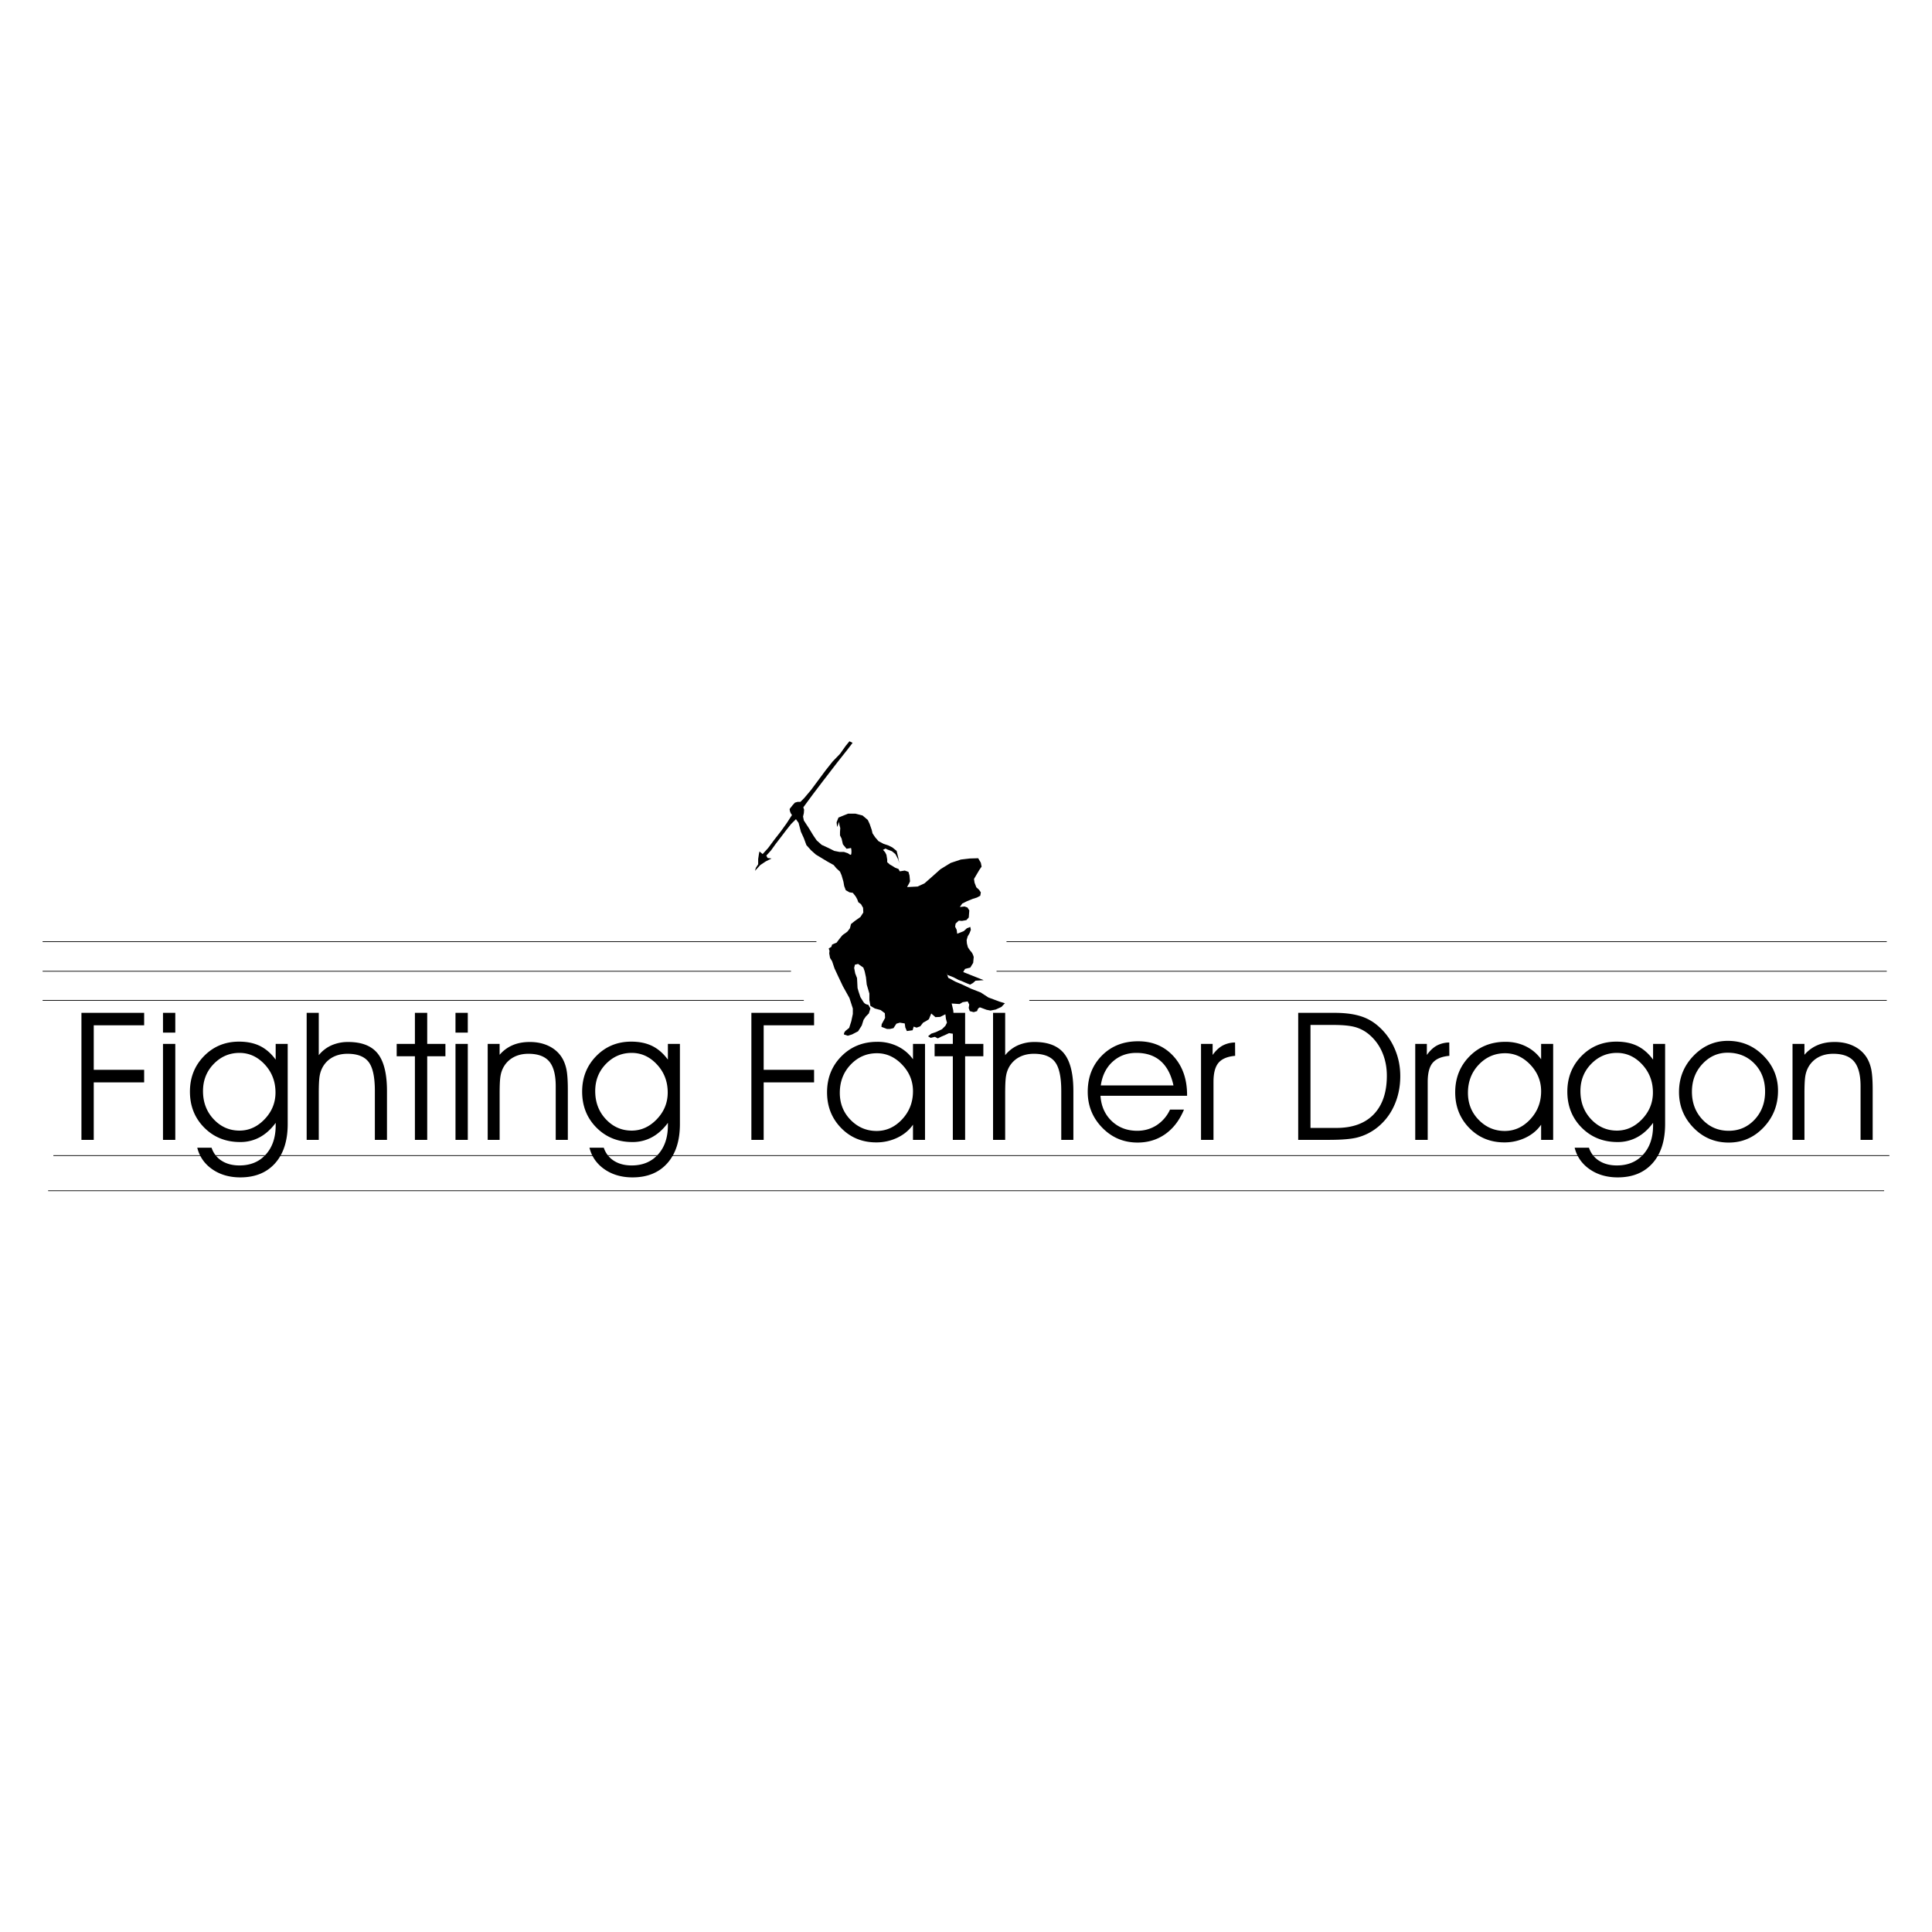 <svg xmlns="http://www.w3.org/2000/svg" width="2500" height="2500" viewBox="0 0 192.756 192.756"><path fill-rule="evenodd" clip-rule="evenodd" fill="#fff" d="M0 0h192.756v192.756H0V0z"/><path fill-rule="evenodd" clip-rule="evenodd" d="M8.125 113.724v-12.673h6.257v1.245H9.353v4.438h5.029v1.254H9.353v5.736H8.125zM17.489 103.026h-1.227v-1.976h1.227v1.976zm-1.227 10.698v-9.574h1.227v9.574h-1.227zM21.107 114.506c.188.558.523.992 1.01 1.304.487.312 1.079.466 1.776.466 1.09 0 1.967-.362 2.623-1.087.66-.728.989-1.696.989-2.911v-.252c-.463.632-.992 1.11-1.583 1.432a4.03 4.03 0 0 1-1.961.484c-1.438 0-2.632-.481-3.585-1.441-.951-.959-1.426-2.156-1.426-3.588 0-1.412.469-2.594 1.411-3.554.939-.956 2.103-1.435 3.487-1.435.808 0 1.506.146 2.094.434.588.291 1.111.746 1.562 1.361v-1.569h1.2v7.988c0 1.673-.419 2.979-1.256 3.918-.841.942-1.997 1.411-3.47 1.411-1.084 0-2.014-.268-2.792-.805-.778-.538-1.28-1.257-1.506-2.156h1.427zm-.853-5.648c0 1.12.356 2.056 1.066 2.81.71.755 1.568 1.132 2.572 1.132.945 0 1.783-.377 2.507-1.135.725-.757 1.087-1.646 1.087-2.667 0-1.091-.356-2.023-1.069-2.793-.716-.772-1.557-1.158-2.525-1.158-.998 0-1.854.368-2.569 1.102-.712.734-1.069 1.636-1.069 2.709zM30.595 101.051h1.208v4.225a3.41 3.41 0 0 1 1.275-.986 4.065 4.065 0 0 1 1.666-.33c1.346 0 2.326.384 2.941 1.153s.924 2.02.924 3.749v4.862H37.4v-4.88c0-1.388-.208-2.354-.627-2.895-.418-.543-1.117-.813-2.097-.813-.559 0-1.045.113-1.467.336a2.496 2.496 0 0 0-.995.96 2.702 2.702 0 0 0-.318.894c-.062.333-.092.915-.092 1.744v4.654h-1.208v-12.673h-.001zM41.396 113.724v-8.338h-1.818v-1.237h1.818v-3.098h1.227v3.098h1.817v1.237h-1.817v8.338h-1.227zM46.671 103.026h-1.227v-1.976h1.227v1.976zm-1.226 10.698v-9.574h1.227v9.574h-1.227zM48.656 104.149h1.191v1.091a3.5 3.5 0 0 1 1.31-.966c.496-.211 1.063-.315 1.702-.315.701 0 1.325.131 1.875.393s.983.636 1.301 1.123c.22.342.377.742.476 1.206.095.46.142 1.141.142 2.041v5.002h-1.208v-5.358c0-1.132-.217-1.952-.648-2.463-.434-.511-1.125-.767-2.076-.767-.559 0-1.045.113-1.467.336a2.505 2.505 0 0 0-.996.96 2.701 2.701 0 0 0-.317.894c-.062.333-.092.915-.092 1.744v4.654h-1.191v-9.575h-.002zM60.238 114.506c.187.558.523.992 1.01 1.304.487.312 1.079.466 1.776.466 1.09 0 1.967-.362 2.623-1.087.66-.728.989-1.696.989-2.911v-.252c-.463.632-.992 1.11-1.583 1.432a4.033 4.033 0 0 1-1.961.484c-1.438 0-2.632-.481-3.585-1.441-.951-.959-1.426-2.156-1.426-3.588 0-1.412.469-2.594 1.411-3.554.938-.956 2.103-1.435 3.487-1.435.808 0 1.506.146 2.094.434.588.291 1.111.746 1.562 1.361v-1.569h1.2v7.988c0 1.673-.419 2.979-1.257 3.918-.841.942-1.996 1.411-3.47 1.411-1.084 0-2.014-.268-2.792-.805-.778-.538-1.28-1.257-1.506-2.156h1.428zm-.853-5.648c0 1.12.356 2.056 1.066 2.81.71.755 1.568 1.132 2.572 1.132.944 0 1.782-.377 2.507-1.135.725-.757 1.088-1.646 1.088-2.667 0-1.091-.357-2.023-1.07-2.793-.716-.772-1.556-1.158-2.525-1.158-.998 0-1.854.368-2.569 1.102-.712.734-1.069 1.636-1.069 2.709zM74.965 113.724v-12.673h6.256v1.245h-5.029v4.438h5.029v1.254h-5.029v5.736h-1.227zM91.089 108.876c0-1.016-.362-1.901-1.087-2.659-.725-.757-1.562-1.135-2.507-1.135-1.028 0-1.901.378-2.623 1.135-.722.758-1.084 1.696-1.084 2.816 0 1.066.359 1.967 1.078 2.7.719.734 1.583 1.103 2.593 1.103.975 0 1.824-.387 2.546-1.162s1.084-1.708 1.084-2.798zm0 3.333c-.383.553-.9.983-1.554 1.298a4.837 4.837 0 0 1-2.112.47c-1.402 0-2.573-.481-3.505-1.44-.936-.96-1.402-2.146-1.402-3.557 0-1.432.478-2.629 1.432-3.594.953-.963 2.147-1.444 3.582-1.444a4.54 4.54 0 0 1 2.026.449c.615.3 1.126.73 1.533 1.292v-1.533h1.2v9.574h-1.2v-1.515zM95.064 113.724v-8.338h-1.818v-1.237h1.818v-3.098h1.227v3.098h1.818v1.237h-1.818v8.338h-1.227zM99.078 101.051h1.209v4.225a3.412 3.412 0 0 1 1.273-.986 4.065 4.065 0 0 1 1.666-.33c1.346 0 2.326.384 2.941 1.153s.924 2.02.924 3.749v4.862h-1.209v-4.88c0-1.388-.207-2.354-.627-2.895-.418-.543-1.117-.813-2.098-.813-.559 0-1.045.113-1.467.336a2.505 2.505 0 0 0-.996.96 2.7 2.7 0 0 0-.316.894c-.062.333-.092.915-.092 1.744v4.654h-1.209v-12.673h.001zM118.434 109.327h-8.641c.074 1.043.451 1.884 1.131 2.528.678.642 1.523.963 2.539.963.719 0 1.367-.188 1.941-.559a3.692 3.692 0 0 0 1.33-1.557h1.393c-.439 1.061-1.061 1.871-1.855 2.438-.801.567-1.725.853-2.771.853-1.395 0-2.572-.496-3.535-1.488s-1.443-2.187-1.443-3.576c0-1.459.471-2.662 1.412-3.613.943-.953 2.148-1.428 3.615-1.428 1.441 0 2.615.496 3.521 1.484.908.992 1.363 2.282 1.363 3.868v.087zm-1.358-1.036c-.232-1.076-.66-1.887-1.281-2.431s-1.428-.813-2.426-.813c-.928 0-1.715.291-2.359.876s-1.037 1.373-1.182 2.368h7.248zM121.07 113.724h-1.244v-9.574h1.158v1.105c.301-.425.631-.734.986-.933a2.702 2.702 0 0 1 1.252-.312l.008 1.331c-.771.068-1.324.3-1.656.692-.336.392-.504 1.027-.504 1.91v5.781zM130.748 102.26v10.273h2.586c1.613 0 2.854-.452 3.725-1.357.869-.906 1.307-2.189 1.307-3.848 0-.832-.148-1.598-.443-2.299a4.747 4.747 0 0 0-1.271-1.768 3.697 3.697 0 0 0-1.383-.77c-.512-.154-1.254-.232-2.229-.232h-2.292v.001zm-1.227-1.209h3.604c.992 0 1.828.099 2.502.298a4.76 4.76 0 0 1 1.787.947 6.232 6.232 0 0 1 1.691 2.237c.4.882.6 1.823.6 2.828 0 1.119-.221 2.139-.662 3.06a5.788 5.788 0 0 1-1.871 2.249c-.533.377-1.111.647-1.732.811s-1.578.243-2.873.243h-3.045v-12.673h-.001zM142.443 113.724h-1.244v-9.574h1.158v1.105c.301-.425.631-.734.986-.933a2.7 2.7 0 0 1 1.25-.312l.01 1.331c-.773.068-1.324.3-1.658.692-.336.392-.502 1.027-.502 1.91v5.781zM153.758 108.876c0-1.016-.361-1.901-1.086-2.659-.725-.757-1.562-1.135-2.508-1.135-1.027 0-1.9.378-2.623 1.135-.721.758-1.084 1.696-1.084 2.816 0 1.066.359 1.967 1.078 2.7.719.734 1.584 1.103 2.594 1.103.975 0 1.824-.387 2.545-1.162.722-.776 1.084-1.708 1.084-2.798zm0 3.333c-.383.553-.898.983-1.553 1.298a4.841 4.841 0 0 1-2.113.47c-1.4 0-2.572-.481-3.504-1.44-.936-.96-1.402-2.146-1.402-3.557 0-1.432.479-2.629 1.432-3.594.953-.963 2.148-1.444 3.582-1.444.736 0 1.412.148 2.027.449.613.3 1.125.73 1.531 1.292v-1.533h1.201v9.574h-1.201v-1.515zM158.531 114.506a2.41 2.41 0 0 0 1.012 1.304c.486.312 1.078.466 1.775.466 1.09 0 1.967-.362 2.623-1.087.66-.728.988-1.696.988-2.911v-.252c-.463.632-.99 1.11-1.582 1.432a4.027 4.027 0 0 1-1.961.484c-1.438 0-2.631-.481-3.586-1.441-.949-.959-1.426-2.156-1.426-3.588 0-1.412.471-2.594 1.412-3.554.938-.956 2.104-1.435 3.486-1.435.809 0 1.506.146 2.094.434.59.291 1.111.746 1.562 1.361v-1.569h1.201v7.988c0 1.673-.418 2.979-1.256 3.918-.842.942-1.996 1.411-3.471 1.411-1.084 0-2.014-.268-2.791-.805-.779-.538-1.281-1.257-1.508-2.156h1.428zm-.851-5.648c0 1.12.355 2.056 1.066 2.81.711.755 1.568 1.132 2.572 1.132.945 0 1.783-.377 2.508-1.135.725-.757 1.086-1.646 1.086-2.667 0-1.091-.355-2.023-1.068-2.793-.717-.772-1.557-1.158-2.525-1.158-.998 0-1.854.368-2.568 1.102-.716.734-1.071 1.636-1.071 2.709zM168.805 108.926c0 1.105.35 2.029 1.051 2.775.705.745 1.574 1.117 2.621 1.117 1.023 0 1.885-.372 2.584-1.117.695-.746 1.043-1.676 1.043-2.789 0-1.133-.354-2.062-1.059-2.79-.703-.728-1.598-1.093-2.682-1.093-.975 0-1.812.374-2.51 1.123-.699.748-1.048 1.672-1.048 2.774zm-1.289.021c0-1.405.48-2.605 1.443-3.604s2.104-1.497 3.422-1.497c1.385 0 2.566.49 3.543 1.47.979.981 1.469 2.151 1.469 3.509 0 1.427-.479 2.644-1.436 3.654-.959 1.01-2.117 1.515-3.48 1.515-1.389 0-2.561-.496-3.521-1.485-.96-.989-1.44-2.175-1.44-3.562zM178.838 104.149h1.191v1.091a3.495 3.495 0 0 1 1.311-.966c.496-.211 1.064-.315 1.701-.315.701 0 1.326.131 1.875.393.551.262.984.636 1.301 1.123.221.342.377.742.477 1.206.094.46.143 1.141.143 2.041v5.002h-1.209v-5.358c0-1.132-.217-1.952-.648-2.463-.434-.511-1.125-.767-2.076-.767-.559 0-1.045.113-1.467.336-.42.223-.752.544-.996.96-.15.261-.258.558-.318.894-.061.333-.092.915-.092 1.744v4.654h-1.191v-9.575h-.002z"/><path d="M5.325 115.293h183.179M4.801 118.799H187.98" fill="none" stroke="#000" stroke-width=".072" stroke-miterlimit="2.613"/><path d="M83.52 82.513l-.052-.471.184-.471.444-.183.523-.209h.732l.707.183.523.445.183.392.209.602.079.34.261.392.34.392.498.262.471.157.418.209.419.34.157.654.104.575-.104-.366-.157-.314-.131-.235-.314-.262c-.183-.104-.471-.157-.654-.288l-.261.131.209.235.131.262.079.471v.262l.262.235.235.131.288.183.34.131.131.235.497-.078.366.131.105.366.052.575-.104.235c-.157.262-.183.34-.183.34l1.046-.052.68-.314.863-.759.732-.654 1.02-.628 1.021-.34.89-.104.836-.026.262.445.078.393-.234.34-.262.445-.262.444.053.366.182.471.262.236.184.261-.053.34-.34.183-.418.131-.576.235-.471.235-.235.34.471-.052.288.104.184.288-.053.706-.238.264-.444.078-.314-.026-.314.288-.052.314.157.313.052.393.654-.262.313-.288.34-.131.053.288-.131.34-.183.314-.105.366.026.34.104.393.235.34c.261.235.341.628.341.628l-.053.576-.289.471-.522.131-.184.313 2.042.812-.812.052-.262.235-.287.157-.445-.183-.419-.184-.288-.104-.497-.262-.602-.235-.105-.262.183.55.733.392.68.288.89.419.941.366.76.497 1.125.418.523.157-.342.366-.574.262-.523.104-.393-.078-.629-.235c-.234 0-.312.366-.312.366l-.34.104-.393-.104-.104-.314.053-.34-.157-.313-.498.078-.314.184-.785-.053.157.68.053.603.235.418.418.628v.497l-.602.21-.523-.079-.445.21-.313.131-.366.183-.288-.157-.418.105-.262-.157.314-.262.471-.157.602-.288.34-.34.157-.313-.104-.393-.052-.445-.523.262-.471.026-.418-.366-.235.575-.288.184-.288.157-.288.366-.367.13-.288-.104-.104.365-.575.079-.157-.366-.053-.393-.497-.078-.34.104-.288.444-.34.079h-.314l-.549-.21.026-.262.34-.627-.026-.472-.418-.313-.576-.157-.444-.262-.104-.575v-.654l-.262-.89-.079-.732-.131-.602-.131-.366-.523-.366-.314.078-.079.314.104.549.183.471.052.994.105.366.183.55s.052.078.262.419c.209.34.471.313.523.34l.209.366-.157.497-.288.288-.235.34-.183.575-.366.576-.602.313-.419.131-.393-.131c0-.262.236-.419.236-.419l.288-.234.209-.654.157-.732v-.55l-.34-1.047-.654-1.177-.497-1.047-.34-.732-.235-.706-.209-.34-.079-.445.026-.262-.079-.236.262-.157.079-.235.444-.183.235-.314c.34-.419.314-.419.55-.576.235-.157.313-.235.313-.235l.236-.314.104-.418.393-.314.549-.392.288-.445-.024-.471-.21-.366-.261-.183-.105-.288-.157-.288-.288-.366-.34-.053-.366-.209-.157-.419-.079-.444-.183-.628-.157-.366-.367-.34-.261-.314-.654-.366-1.125-.68-.471-.418-.471-.523-.262-.706-.288-.628-.131-.497-.104-.393-.262-.366-.497.497-.497.628-.497.654-.523.68-.471.654-.471.523.13.235.393.052-.576.288-.549.366-.523.576.078-.288.235-.366v-.523l.079-.523.052-.235.314.262.549-.602.602-.811.654-.837.602-.837.523-.812c-.235-.261-.235-.602-.235-.602l.288-.366.236-.262.262-.078h.288l.392-.393.681-.811.68-.916.759-1.021.706-.889.733-.759.576-.811.366-.445.313.157-.497.654-.994 1.256-1.491 1.936-.994 1.308-.941 1.282.079.235-.026.34-.079.34.079.393.497.759.445.732.34.497.497.445.681.314.575.288.523.104h.443l.393.131c.262.183.314.209.34.052a1.468 1.468 0 0 0-.026-.575l-.445.078-.366-.444-.131-.576-.157-.314v-.366l.026-.366-.078-.288-.053-.34-.078.262-.105.262z" fill-rule="evenodd" clip-rule="evenodd"/><path d="M102.695 99.805h85.547m-108.045 0H4.252m95.174-2.904h88.816m-109.326 0H4.252m96.168-2.956h87.822m-106.789 0H4.252" fill="none" stroke="#000" stroke-width=".072" stroke-miterlimit="2.613"/></svg>